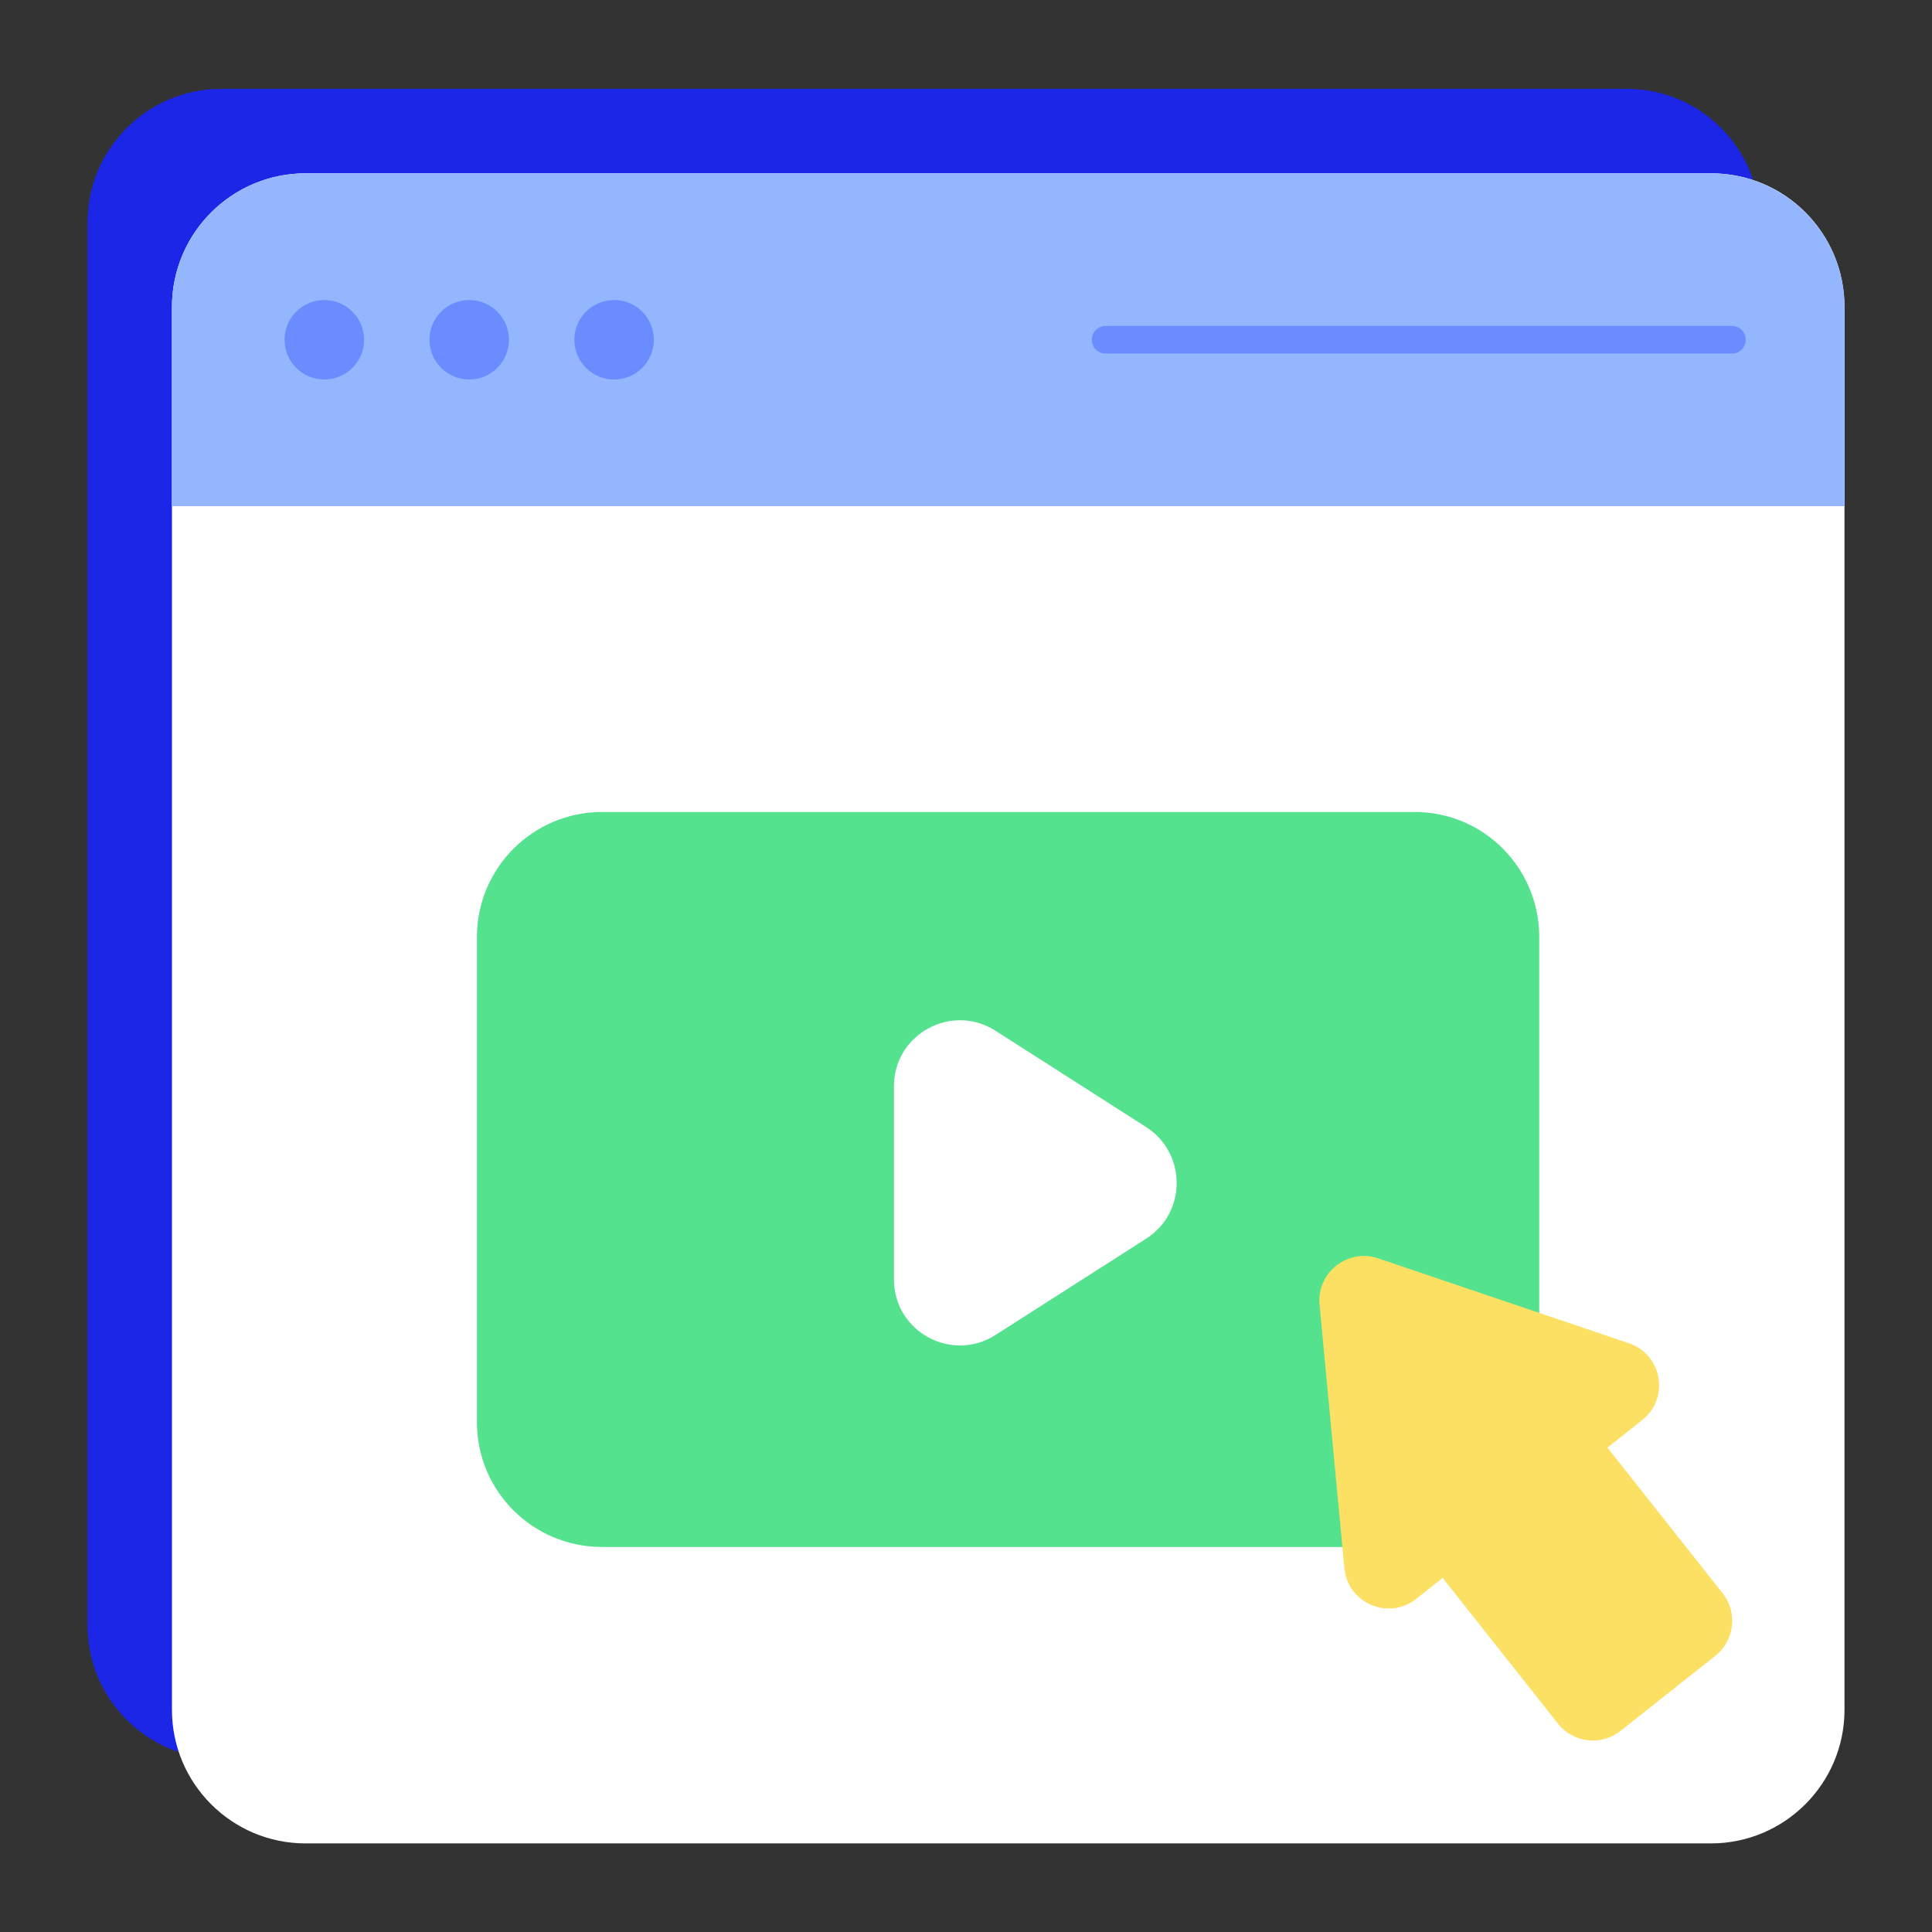 <svg width="55" height="55" viewBox="0 0 55 55" fill="none" xmlns="http://www.w3.org/2000/svg">
<rect x="0" y="0" width="55" height="55" fill="#333333" stroke="none"/>
<path d="M50.105 6.333V46.271C50.105 48.369 48.4 50.074 46.302 50.074H6.294C4.196 50.074 2.491 48.369 2.491 46.271V6.333C2.491 4.235 4.196 2.53 6.294 2.53H46.302C48.4 2.522 50.105 4.227 50.105 6.333Z" fill="#1C26E6"/>
<path d="M52.509 8.737V48.675C52.509 50.773 50.804 52.478 48.706 52.478H8.698C6.6 52.478 4.895 50.773 4.895 48.675V8.737C4.895 6.639 6.6 4.934 8.698 4.934H48.706C50.804 4.926 52.509 6.631 52.509 8.737Z" fill="white"/>
<path d="M52.509 14.41V8.737C52.509 6.639 50.804 4.934 48.706 4.934H8.698C6.6 4.934 4.895 6.639 4.895 8.737V14.41H52.509Z" fill="#94B6FF"/>
<path d="M9.232 10.804C9.857 10.804 10.364 10.297 10.364 9.672C10.364 9.047 9.857 8.541 9.232 8.541C8.607 8.541 8.101 9.047 8.101 9.672C8.101 10.297 8.607 10.804 9.232 10.804Z" fill="#6A8CFF"/>
<path d="M13.357 10.804C13.982 10.804 14.489 10.297 14.489 9.672C14.489 9.047 13.982 8.541 13.357 8.541C12.732 8.541 12.226 9.047 12.226 9.672C12.226 10.297 12.732 10.804 13.357 10.804Z" fill="#6A8CFF"/>
<path d="M17.482 10.804C18.107 10.804 18.614 10.297 18.614 9.672C18.614 9.047 18.107 8.541 17.482 8.541C16.857 8.541 16.351 9.047 16.351 9.672C16.351 10.297 16.857 10.804 17.482 10.804Z" fill="#6A8CFF"/>
<path d="M49.304 10.065H31.476C31.256 10.065 31.083 9.892 31.083 9.672C31.083 9.452 31.256 9.279 31.476 9.279H49.304C49.524 9.279 49.696 9.452 49.696 9.672C49.696 9.892 49.524 10.065 49.304 10.065Z" fill="#6A8CFF"/>
<path d="M43.819 26.675V40.488C43.819 42.452 42.232 44.039 40.268 44.039H17.136C15.172 44.039 13.577 42.452 13.577 40.488V26.675C13.577 24.711 15.172 23.116 17.136 23.116H40.276C42.24 23.116 43.819 24.711 43.819 26.675Z" fill="#54E28E"/>
<path d="M32.631 35.261L28.341 38.003C27.091 38.804 25.449 37.909 25.449 36.424V30.924C25.449 29.439 27.091 28.543 28.341 29.344L32.631 32.087C33.786 32.833 33.786 34.522 32.631 35.261Z" fill="white"/>
<path d="M46.75 40.425L45.76 41.211L49.036 45.352C49.476 45.901 49.382 46.711 48.824 47.143L46.137 49.272C45.587 49.712 44.778 49.618 44.346 49.06L41.069 44.919L40.315 45.517C39.529 46.137 38.366 45.642 38.272 44.644L37.565 37.141C37.479 36.229 38.366 35.53 39.231 35.821L46.373 38.241C47.324 38.563 47.536 39.812 46.75 40.425Z" fill="#FBE063"/>
</svg>
